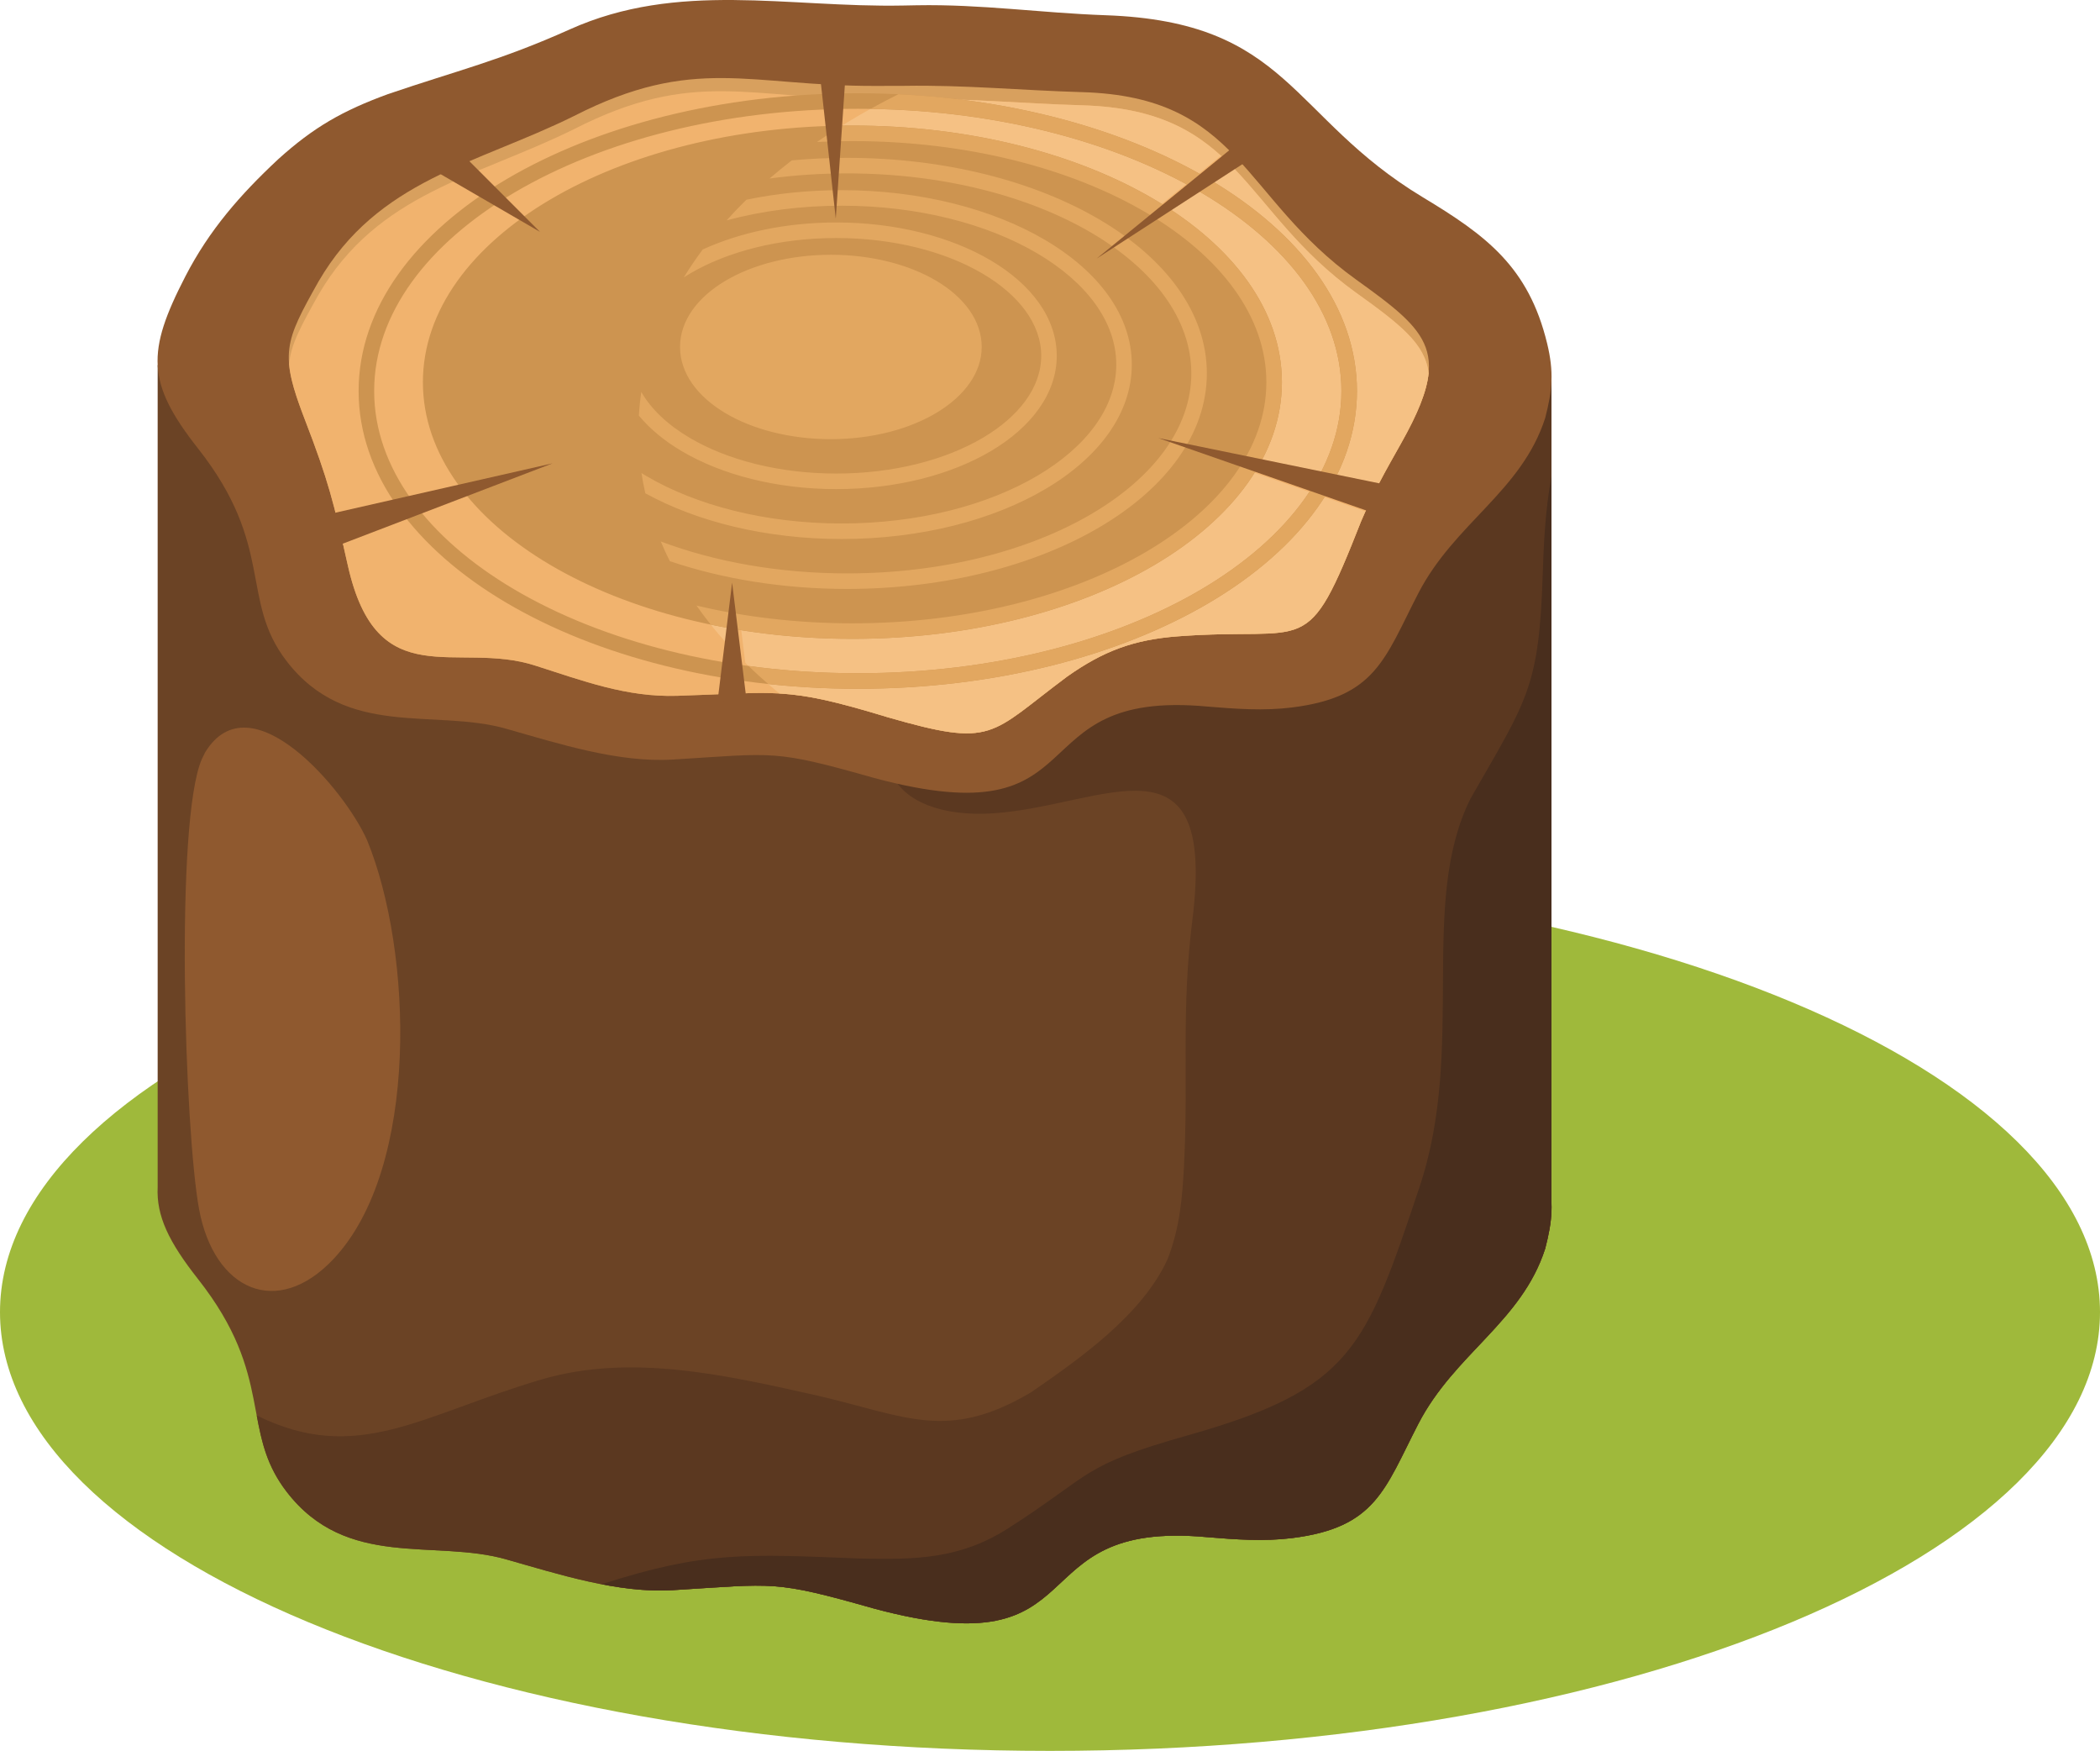 <?xml version="1.0" encoding="UTF-8" standalone="no"?>
<svg
   xmlns:dc="http://purl.org/dc/elements/1.1/"
   xmlns:cc="http://creativecommons.org/ns#"
   xmlns:rdf="http://www.w3.org/1999/02/22-rdf-syntax-ns#"
   xmlns:svg="http://www.w3.org/2000/svg"
   xmlns="http://www.w3.org/2000/svg"
   xmlns:sodipodi="http://sodipodi.sourceforge.net/DTD/sodipodi-0.dtd"
   xmlns:inkscape="http://www.inkscape.org/namespaces/inkscape"
   version="1.1"
   x="0"
   y="0"
   width="423.743"
   height="353.209"
   viewBox="0 0 423.743 353.209"
   id="svg43"
   sodipodi:docname="1547769148.svg"
   inkscape:version="0.92.3 (2405546, 2018-03-11)">
  <title
     id="title1488">Tree stump</title>
  <defs
     id="defs47" />
  <sodipodi:namedview
     pagecolor="#ffffff"
     bordercolor="#666666"
     borderopacity="1"
     objecttolerance="10"
     gridtolerance="10"
     guidetolerance="10"
     inkscape:pageopacity="0"
     inkscape:pageshadow="2"
     inkscape:window-width="1920"
     inkscape:window-height="1017"
     id="namedview45"
     showgrid="false"
     fit-margin-top="0"
     fit-margin-left="0"
     fit-margin-right="0"
     fit-margin-bottom="0"
     inkscape:zoom="1.7321101"
     inkscape:cx="240.41912"
     inkscape:cy="387.11362"
     inkscape:window-x="3832"
     inkscape:window-y="-8"
     inkscape:window-maximized="1"
     inkscape:current-layer="svg43" />
  <path
     style="fill:#9fb93b"
     inkscape:connector-curvature="0"
     id="path2"
     d="m 211.871,353.209 c 116.694,0 211.872,-39.761 211.872,-88.51 0,-48.75 -95.178,-88.511 -211.872,-88.511 -116.693,0 -211.871,39.761 -211.871,88.511 0,48.749 95.178,88.51 211.871,88.51" />
  <g
     id="g897"
     transform="translate(-2,-188.664)">
    <path
       d="m 245.619,498.759 c -39.014,-3.639 -21.128,26.795 -67.226,14.408 -20.428,-5.783 -19.843,-4.986 -40.605,-3.719 -11.012,0.672 -22.98,-3.182 -33.531,-6.179 -14.569,-4.208 -32.326,2.102 -44.454,-13.715 -9.477,-12.361 -2.258,-23.075 -17.85,-42.868 -5.865,-7.447 -8.424,-12.688 -8.139,-18.559 V 262.313 l 281.246,3.189 v 165.831 c 0.021,0.581 0.021,1.154 0,1.727 v 0.002 c -0.09,2.342 -0.537,4.667 -1.266,7.488 -4.771,14.824 -18.298,21.181 -25.626,35.398 -6.808,13.214 -8.552,20.884 -25.457,22.995 -5.708,0.713 -11.387,0.285 -17.092,-0.184"
       id="path8"
       inkscape:connector-curvature="0"
       style="fill:#6b4325" />
    <path
       d="m 245.619,498.759 c -39.014,-3.639 -21.128,26.795 -67.226,14.408 -20.428,-5.783 -19.843,-4.986 -40.605,-3.719 -11.012,0.672 -22.98,-3.182 -33.531,-6.179 -14.569,-4.208 -32.326,2.102 -44.454,-13.715 -3.945,-5.143 -4.996,-10.004 -6.005,-15.35 20.293,10.012 33.141,-0.067 57.368,-7.231 18.281,-5.408 37.77,-0.788 55.892,3.254 17.784,4.14 26.133,9.307 42.985,-0.686 9.931,-6.84 22.496,-15.703 27.566,-26.892 2.455,-6.337 2.968,-12.247 3.311,-18.99 0.914,-17.896 -0.622,-30.988 1.694,-49.523 4.869,-38.946 -17.886,-22.935 -40.034,-21.409 -21.695,1.494 -29.051,-13.341 -11.417,-25.39 16.053,-10.968 40.598,-19.623 60.023,-22.361 9.456,-1.34 26.335,-2.651 33.068,-9.693 5.589,-5.846 7.471,-17.621 9.241,-30.026 l 21.565,0.245 v 165.831 c 0.021,0.581 0.021,1.154 0,1.727 v 0.002 c -0.09,2.342 -0.537,4.667 -1.266,7.488 -4.771,14.824 -18.298,21.181 -25.626,35.398 -6.808,13.214 -8.552,20.884 -25.457,22.995 -5.708,0.713 -11.387,0.285 -17.092,-0.184"
       id="path10"
       inkscape:connector-curvature="0"
       style="fill:#5b3820" />
    <path
       d="m 245.619,498.759 c -39.014,-3.639 -21.128,26.795 -67.226,14.408 -20.428,-5.783 -19.843,-4.986 -40.605,-3.719 -4.689,0.285 -9.552,-0.249 -14.403,-1.188 20.773,-6.703 29.278,-6.104 52.025,-5.194 11.318,0.254 20.299,0.14 30.057,-6.109 17.377,-11.129 14.355,-12.552 36.287,-18.764 33.042,-9.355 35.777,-17.52 46.624,-49.902 9.526,-28.239 -0.209,-57.402 10.359,-78.547 11.505,-20.1 13.838,-22.312 14.571,-45.615 0.173,-5.556 0.5,-12.554 1.752,-19.42 v 146.624 c 0.021,0.581 0.021,1.154 0,1.727 v 0.002 c -0.09,2.342 -0.537,4.667 -1.266,7.488 -4.771,14.824 -18.298,21.181 -25.626,35.398 -6.808,13.214 -8.552,20.884 -25.457,22.995 -5.708,0.713 -11.387,0.285 -17.092,-0.184"
       id="path12"
       inkscape:connector-curvature="0"
       style="fill:#492e1d" />
    <path
       d="m 245.619,331.199 c -39.014,-3.64 -21.128,26.796 -67.226,14.407 -20.428,-5.783 -19.843,-4.986 -40.605,-3.718 -11.012,0.672 -22.98,-3.182 -33.531,-6.179 -14.569,-4.208 -32.326,2.103 -44.454,-13.716 -9.477,-12.358 -2.258,-23.074 -17.85,-42.867 -10.424,-13.233 -10.403,-19.499 -2.539,-34.728 4.827,-9.347 11.063,-16.462 18.694,-23.587 7.226,-6.53 13.064,-9.826 22.172,-13.16 13.996,-4.775 22.622,-6.738 36.702,-13.062 21.874,-9.825 43.911,-4.36 67.234,-4.81 l 2.78,-0.052 c 13.052,-0.236 24.942,1.545 38.077,2.009 37.122,1.307 37.044,20.466 64.058,36.741 12.703,7.653 21.311,13.987 25.059,29.492 1.388,5.739 1.059,9.398 -0.396,15.019 -4.771,14.825 -18.298,21.183 -25.626,35.402 -6.808,13.211 -8.552,20.881 -25.457,22.993 -5.708,0.714 -11.387,0.287 -17.092,-0.184"
       id="path14"
       inkscape:connector-curvature="0"
       style="fill:#8f592f" />
    <path
       d="m 217.309,325.164 c -15.77,11.744 -14.639,14.401 -36.243,8.171 -20.57,-6.262 -21.917,-4.936 -42.438,-4.303 -10.198,0.315 -18.988,-3.02 -28.626,-6.099 -15.873,-5.14 -31.875,6.238 -37.811,-20.18 -2.863,-12.755 -3.909,-17.096 -8.655,-29.387 -5.171,-13.391 -4.155,-15.638 2.734,-27.91 11.957,-20.561 31.803,-23.629 51.543,-33.383 24.263,-12.393 35.395,-6.005 60.877,-6.075 l 5.796,-0.016 c 12.219,-0.2 23.597,0.913 35.839,1.269 31.986,0.925 32.06,21.125 55.356,37.845 14.967,10.744 19.354,14.676 9.025,33.006 -3.186,5.657 -5.476,9.659 -8.064,15.722 -11.174,28.417 -10.238,21.175 -37.001,23.208 -8.932,0.679 -15.03,2.975 -22.332,8.132"
       id="path16"
       inkscape:connector-curvature="0"
       style="fill:#d8a05e" />
    <path
       d="m 217.309,325.164 c -15.77,11.744 -14.639,14.401 -36.243,8.171 -20.57,-6.262 -21.917,-4.936 -42.438,-4.303 -10.198,0.315 -18.988,-3.02 -28.626,-6.099 -15.873,-5.14 -31.875,6.238 -37.811,-20.18 -2.863,-12.755 -3.909,-17.096 -8.655,-29.387 -1.889,-4.895 -2.953,-8.301 -3.205,-11.253 0.358,-3.941 2.353,-7.613 5.939,-14.002 11.957,-20.559 31.803,-23.629 51.543,-33.384 24.263,-12.391 35.395,-6.003 60.877,-6.073 l 5.796,-0.017 c 12.219,-0.201 23.597,0.914 35.839,1.268 31.986,0.928 32.06,21.127 55.356,37.847 8.803,6.318 13.944,10.283 14.586,16.207 -0.367,3.662 -2.171,8.128 -5.561,14.143 -3.186,5.657 -5.476,9.659 -8.064,15.722 -11.174,28.417 -10.238,21.175 -37.001,23.208 -8.932,0.679 -15.03,2.975 -22.332,8.132"
       id="path18"
       inkscape:connector-curvature="0"
       style="fill:#f1b36e" />
    <path
       d="m 217.309,325.164 c -15.77,11.744 -14.639,14.401 -36.243,8.171 -10.628,-3.235 -16.126,-4.445 -21.788,-4.771 -17.854,-14.629 -28.474,-32.926 -28.474,-52.784 0,-27.047 19.69,-51.206 50.556,-67.135 l 3.126,-0.008 c 12.219,-0.201 23.597,0.914 35.839,1.268 31.986,0.928 32.06,21.127 55.356,37.847 8.803,6.318 13.944,10.283 14.586,16.207 -0.367,3.662 -2.171,8.128 -5.561,14.143 -3.186,5.657 -5.476,9.659 -8.064,15.722 -11.174,28.417 -10.238,21.175 -37.001,23.208 -8.932,0.679 -15.03,2.975 -22.332,8.132"
       id="path20"
       inkscape:connector-curvature="0"
       style="fill:#f5c184" />
    <path
       d="m 280.238,286.215 c -0.925,1.776 -1.814,3.594 -2.726,5.622 l -43.129,-15.023 z m -31.884,-66.154 c 0.936,0.85 1.841,1.738 2.727,2.658 l -28.868,18.692 z m -80.385,-11.735 c 1.443,0.086 2.932,0.161 4.474,0.219 l -1.7,24.997 z m -74.393,16.902 c 1.807,-0.822 3.645,-1.613 5.509,-2.392 l 13.319,13.319 z M 71.232,298.51 c -0.547,-2.4 -1.04,-4.491 -1.536,-6.445 l 45.198,-10.271 z m 81.904,29.986 c -1.723,0.039 -3.593,0.114 -5.707,0.202 l 2.863,-23.368 2.844,23.166"
       id="path22"
       inkscape:connector-curvature="0"
       style="fill:#f1b36e" />
    <path
       d="m 244.403,227.526 c -17.712,-10.45 -42.217,-16.914 -69.317,-16.914 -27.099,0 -51.605,6.464 -69.316,16.914 -17.466,10.305 -28.271,24.458 -28.271,40.02 0,15.558 10.805,29.714 28.271,40.018 17.711,10.451 42.217,16.914 69.316,16.914 27.1,0 51.605,-6.463 69.317,-16.914 17.466,-10.304 28.271,-24.46 28.271,-40.018 0,-15.562 -10.805,-29.715 -28.271,-40.02 z m -11.026,4.088 c -15.168,-8.95 -36.158,-14.486 -59.377,-14.486 -23.218,0 -44.207,5.536 -59.377,14.486 -14.922,8.803 -24.153,20.883 -24.153,34.155 0,13.27 9.231,25.349 24.153,34.153 15.168,8.95 36.159,14.486 59.377,14.486 23.219,0 44.209,-5.536 59.377,-14.486 14.922,-8.804 24.153,-20.883 24.153,-34.153 0,-13.272 -9.231,-25.352 -24.153,-34.155 z M 174,213.993 c -23.781,0 -45.34,5.703 -60.971,14.925 -15.875,9.366 -25.694,22.391 -25.694,36.851 0,14.458 9.819,27.483 25.694,36.85 15.631,9.221 37.192,14.924 60.971,14.924 23.78,0 45.34,-5.703 60.971,-14.924 15.875,-9.367 25.694,-22.392 25.694,-36.85 0,-14.46 -9.819,-27.485 -25.694,-36.851 C 219.34,219.696 197.78,213.993 174,213.993 Z m 48.351,21.707 c -12.625,-7.448 -30.101,-12.055 -49.437,-12.055 -19.336,0 -36.813,4.607 -49.437,12.056 -12.377,7.303 -20.036,17.311 -20.036,28.289 0,10.981 7.659,20.987 20.036,28.291 12.626,7.447 30.101,12.055 49.437,12.055 19.336,0 36.812,-4.608 49.437,-12.055 12.378,-7.304 20.036,-17.31 20.036,-28.291 0,-10.978 -7.658,-20.986 -20.036,-28.29 z m -49.437,-15.191 c -19.899,0 -37.944,4.775 -51.03,12.497 -13.331,7.866 -21.577,18.816 -21.577,30.984 0,12.171 8.246,23.119 21.577,30.987 13.086,7.719 31.131,12.496 51.03,12.496 19.899,0 37.943,-4.777 51.03,-12.496 13.331,-7.867 21.577,-18.816 21.577,-30.987 0,-12.168 -8.246,-23.118 -21.577,-30.984 -13.087,-7.722 -31.131,-12.497 -51.03,-12.497 z m 38.41,19.28 c -10.081,-5.947 -24.043,-9.627 -39.496,-9.627 -15.454,0 -29.416,3.68 -39.497,9.627 -9.834,5.803 -15.917,13.735 -15.917,22.424 0,8.689 6.083,16.625 15.917,22.426 10.081,5.948 24.043,9.628 39.497,9.628 15.453,0 29.415,-3.68 39.496,-9.628 9.834,-5.801 15.919,-13.737 15.919,-22.426 0,-8.689 -6.085,-16.621 -15.919,-22.424 z m -39.496,-12.763 c -16.018,0 -30.547,3.848 -41.089,10.067 -10.789,6.365 -17.462,15.243 -17.462,25.12 0,9.88 6.673,18.757 17.462,25.121 10.542,6.221 25.071,10.067 41.089,10.067 16.018,0 30.546,-3.846 41.09,-10.067 10.787,-6.364 17.46,-15.241 17.46,-25.121 0,-9.877 -6.673,-18.755 -17.46,-25.12 -10.544,-6.219 -25.072,-10.067 -41.09,-10.067 z m 28.47,16.851 c -7.535,-4.447 -17.985,-7.197 -29.555,-7.197 -11.574,0 -22.021,2.75 -29.558,7.197 -7.291,4.3 -11.8,10.162 -11.8,16.559 0,6.398 4.511,12.26 11.8,16.56 7.537,4.447 17.984,7.197 29.558,7.197 11.57,0 22.02,-2.75 29.555,-7.197 7.291,-4.302 11.802,-10.162 11.802,-16.56 0,-6.397 -4.511,-12.259 -11.802,-16.559 z m -29.555,-10.335 c -12.138,0 -23.152,2.92 -31.151,7.639 -8.243,4.863 -13.343,11.668 -13.343,19.255 0,7.588 5.1,14.392 13.344,19.257 7.997,4.718 19.012,7.638 31.15,7.638 12.134,0 23.151,-2.92 31.149,-7.638 8.243,-4.865 13.342,-11.669 13.342,-19.257 0,-7.587 -5.098,-14.391 -13.342,-19.255 -7.998,-4.719 -19.015,-7.639 -31.149,-7.639 z m 18.528,14.422 c -4.992,-2.946 -11.925,-4.769 -19.616,-4.769 -7.689,0 -14.623,1.823 -19.616,4.769 -4.746,2.799 -7.684,6.588 -7.684,10.696 0,4.109 2.938,7.895 7.684,10.695 4.993,2.945 11.927,4.769 19.616,4.769 15.077,0 27.301,-6.924 27.301,-15.464 0,-4.108 -2.937,-7.897 -7.685,-10.696 z m -19.616,-7.904 c -8.253,0 -15.754,1.991 -21.208,5.209 -5.701,3.362 -9.227,8.093 -9.227,13.391 0,5.297 3.526,10.026 9.227,13.391 5.455,3.217 12.955,5.208 21.208,5.208 16.811,0 30.436,-8.327 30.436,-18.599 0,-5.298 -3.526,-10.029 -9.226,-13.391 -5.454,-3.218 -12.957,-5.209 -21.21,-5.209 z m 8.591,11.991 c -2.449,-1.444 -5.868,-2.339 -9.676,-2.339 -3.808,0 -7.228,0.895 -9.677,2.339 -2.204,1.3 -3.566,3.013 -3.566,4.832 0,1.818 1.362,3.531 3.566,4.83 2.449,1.445 5.869,2.338 9.677,2.338 3.808,0 7.227,-0.893 9.676,-2.338 2.203,-1.299 3.567,-3.012 3.567,-4.83 0,-1.819 -1.364,-3.532 -3.567,-4.832 z m -9.676,-5.474 c -4.373,0 -8.358,1.062 -11.269,2.778 -3.156,1.864 -5.11,4.52 -5.11,7.528 0,3.008 1.954,5.664 5.11,7.525 2.911,1.718 6.896,2.78 11.269,2.78 4.371,0 8.358,-1.062 11.269,-2.78 3.155,-1.861 5.108,-4.517 5.108,-7.525 0,-3.008 -1.953,-5.664 -5.108,-7.528 -2.911,-1.716 -6.898,-2.778 -11.269,-2.778 z m 6.516,-39.101 c 27.664,0 52.736,6.632 70.911,17.355 18.419,10.868 29.814,25.964 29.814,42.715 0,16.748 -11.395,31.846 -29.814,42.714 -18.175,10.722 -43.247,17.354 -70.911,17.354 -27.663,0 -52.735,-6.632 -70.91,-17.354 -18.42,-10.868 -29.814,-25.966 -29.814,-42.714 0,-16.751 11.394,-31.847 29.814,-42.715 18.175,-10.723 43.247,-17.355 70.91,-17.355"
       id="path24"
       inkscape:connector-curvature="0"
       style="fill:#cd9450" />
    <path
       d="m 189.271,247.964 c -4.992,-2.946 -11.925,-4.769 -19.616,-4.769 -7.689,0 -14.623,1.823 -19.616,4.769 -4.746,2.799 -7.684,6.588 -7.684,10.696 0,4.109 2.938,7.895 7.684,10.695 4.993,2.945 11.927,4.769 19.616,4.769 15.077,0 27.301,-6.924 27.301,-15.464 0,-4.108 -2.937,-7.897 -7.685,-10.696 z m -19.616,-7.904 c -8.253,0 -15.754,1.991 -21.208,5.209 -5.701,3.362 -9.227,8.093 -9.227,13.391 0,5.297 3.526,10.026 9.227,13.391 5.455,3.217 12.955,5.208 21.208,5.208 16.811,0 30.436,-8.327 30.436,-18.599 0,-5.298 -3.526,-10.029 -9.226,-13.391 -5.454,-3.218 -12.957,-5.209 -21.21,-5.209 z m 8.591,11.991 c -2.449,-1.444 -5.868,-2.339 -9.676,-2.339 -3.808,0 -7.228,0.895 -9.677,2.339 -2.204,1.3 -3.566,3.013 -3.566,4.832 0,1.818 1.362,3.531 3.566,4.83 2.449,1.445 5.869,2.338 9.677,2.338 3.808,0 7.227,-0.893 9.676,-2.338 2.203,-1.299 3.567,-3.012 3.567,-4.83 0,-1.819 -1.364,-3.532 -3.567,-4.832 z m -9.676,-5.474 c -4.373,0 -8.358,1.062 -11.269,2.778 -3.156,1.864 -5.11,4.52 -5.11,7.528 0,3.008 1.954,5.664 5.11,7.525 2.911,1.718 6.896,2.78 11.269,2.78 4.371,0 8.358,-1.062 11.269,-2.78 3.155,-1.861 5.108,-4.517 5.108,-7.525 0,-3.008 -1.953,-5.664 -5.108,-7.528 -2.911,-1.716 -6.898,-2.778 -11.269,-2.778 z m -24.772,-7.584 c -1.371,1.84 -2.645,3.714 -3.812,5.621 0.391,-0.25 0.789,-0.497 1.199,-0.737 7.537,-4.447 17.984,-7.197 29.558,-7.197 11.57,0 22.02,2.75 29.555,7.197 7.291,4.3 11.802,10.162 11.802,16.559 0,6.398 -4.511,12.258 -11.802,16.56 -7.535,4.447 -17.985,7.197 -29.555,7.197 -11.574,0 -22.021,-2.75 -29.558,-7.197 -4.403,-2.596 -7.789,-5.762 -9.784,-9.271 -0.231,1.58 -0.394,3.171 -0.488,4.775 2.219,2.689 5.163,5.119 8.68,7.193 7.997,4.718 19.012,7.638 31.15,7.638 12.134,0 23.151,-2.92 31.149,-7.638 8.243,-4.865 13.342,-11.669 13.342,-19.257 0,-7.587 -5.098,-14.391 -13.342,-19.255 -7.998,-4.719 -19.015,-7.639 -31.149,-7.639 -10.131,0 -19.479,2.034 -26.945,5.451 z m 8.807,-10.038 c -1.391,1.363 -2.716,2.752 -3.984,4.165 7.061,-1.9 14.919,-2.958 23.207,-2.958 15.453,0 29.415,3.68 39.496,9.627 9.834,5.803 15.919,13.735 15.919,22.424 0,8.689 -6.085,16.625 -15.919,22.426 -10.081,5.948 -24.043,9.628 -39.496,9.628 -15.454,0 -29.416,-3.68 -39.497,-9.628 -0.302,-0.177 -0.598,-0.358 -0.892,-0.539 0.209,1.367 0.465,2.725 0.774,4.074 10.404,5.723 24.332,9.227 39.615,9.227 16.018,0 30.546,-3.846 41.09,-10.067 10.787,-6.364 17.46,-15.241 17.46,-25.121 0,-9.877 -6.673,-18.755 -17.46,-25.12 -10.544,-6.219 -25.072,-10.067 -41.09,-10.067 -6.732,0 -13.202,0.68 -19.223,1.929 z m 9.163,-7.937 c -1.547,1.192 -3.041,2.414 -4.488,3.659 5.024,-0.674 10.256,-1.032 15.634,-1.032 19.336,0 36.812,4.607 49.437,12.055 12.378,7.304 20.036,17.312 20.036,28.29 0,10.981 -7.658,20.987 -20.036,28.291 -12.625,7.447 -30.101,12.055 -49.437,12.055 -13.846,0 -26.739,-2.362 -37.578,-6.44 0.558,1.337 1.164,2.663 1.821,3.974 10.551,3.564 22.758,5.603 35.757,5.603 19.899,0 37.943,-4.777 51.03,-12.496 13.331,-7.867 21.577,-18.816 21.577,-30.987 0,-12.168 -8.246,-23.118 -21.577,-30.984 -13.087,-7.722 -31.131,-12.497 -51.03,-12.497 -3.79,0 -7.513,0.175 -11.146,0.509 z m 10.13,-7.01 c -1.728,1.073 -3.414,2.171 -5.05,3.299 2.356,-0.119 4.742,-0.179 7.152,-0.179 23.219,0 44.209,5.536 59.377,14.486 14.922,8.803 24.153,20.883 24.153,34.155 0,13.27 -9.231,25.349 -24.153,34.153 -15.168,8.95 -36.158,14.486 -59.377,14.486 -11.134,0 -21.754,-1.274 -31.467,-3.587 0.915,1.303 1.879,2.586 2.89,3.853 8.947,1.858 18.565,2.869 28.577,2.869 23.78,0 45.34,-5.703 60.971,-14.924 15.875,-9.367 25.694,-22.392 25.694,-36.85 0,-14.46 -9.819,-27.485 -25.694,-36.851 C 219.34,219.696 197.78,213.993 174,213.993 c -0.703,0 -1.404,0.006 -2.102,0.015 z m 11.387,-6.336 c 24.4,1.17 46.351,7.507 62.712,17.159 18.419,10.868 29.814,25.964 29.814,42.715 0,16.748 -11.395,31.846 -29.814,42.714 -18.175,10.722 -43.247,17.354 -70.911,17.354 -6.17,0 -12.212,-0.329 -18.075,-0.962 -1.374,-1.191 -2.7,-2.404 -3.978,-3.638 7.087,0.958 14.469,1.464 22.053,1.464 27.1,0 51.605,-6.463 69.317,-16.914 17.466,-10.304 28.271,-24.46 28.271,-40.018 0,-15.562 -10.805,-29.715 -28.271,-40.02 -17.15,-10.119 -40.671,-16.499 -66.745,-16.895 1.834,-1.016 3.708,-2.004 5.627,-2.959"
       id="path26"
       inkscape:connector-curvature="0"
       style="fill:#e2a760" />
    <path
       d="m 95.435,219.908 15.534,15.535 -21.85,-12.679 c 2.063,-1 4.172,-1.94 6.316,-2.856 z m 77.134,-15.419 -1.924,28.28 -3.139,-28.529 c 1.628,0.101 3.312,0.188 5.063,0.249 z m 81.839,16.186 -31.112,20.145 28.285,-23.098 c 0.965,0.947 1.901,1.933 2.827,2.953 z m 25.457,71.728 -44.119,-15.366 46.908,9.614 c -0.946,1.819 -1.856,3.677 -2.789,5.752 z m -133.069,37.708 2.932,-23.905 2.907,23.697 c -1.764,0.041 -3.674,0.117 -5.839,0.208 z m -79.517,-37.474 46.237,-10.508 -44.664,17.098 c -0.561,-2.453 -1.066,-4.592 -1.573,-6.59"
       id="path28"
       inkscape:connector-curvature="0"
       style="fill:#8f592f" />
    <path
       d="m 43.396,340.44 c 9.168,-15.015 28.279,7.69 32.682,17.737 9.168,22.303 10.662,65.943 -6.789,84.473 -11.365,12.07 -24.1,6.309 -27.122,-10.077 -2.896,-15.697 -4.916,-78.182 0.559,-90.773 l 0.67,-1.36"
       id="path30"
       inkscape:connector-curvature="0"
       style="fill:#8f592f" />
  </g>
</svg>
